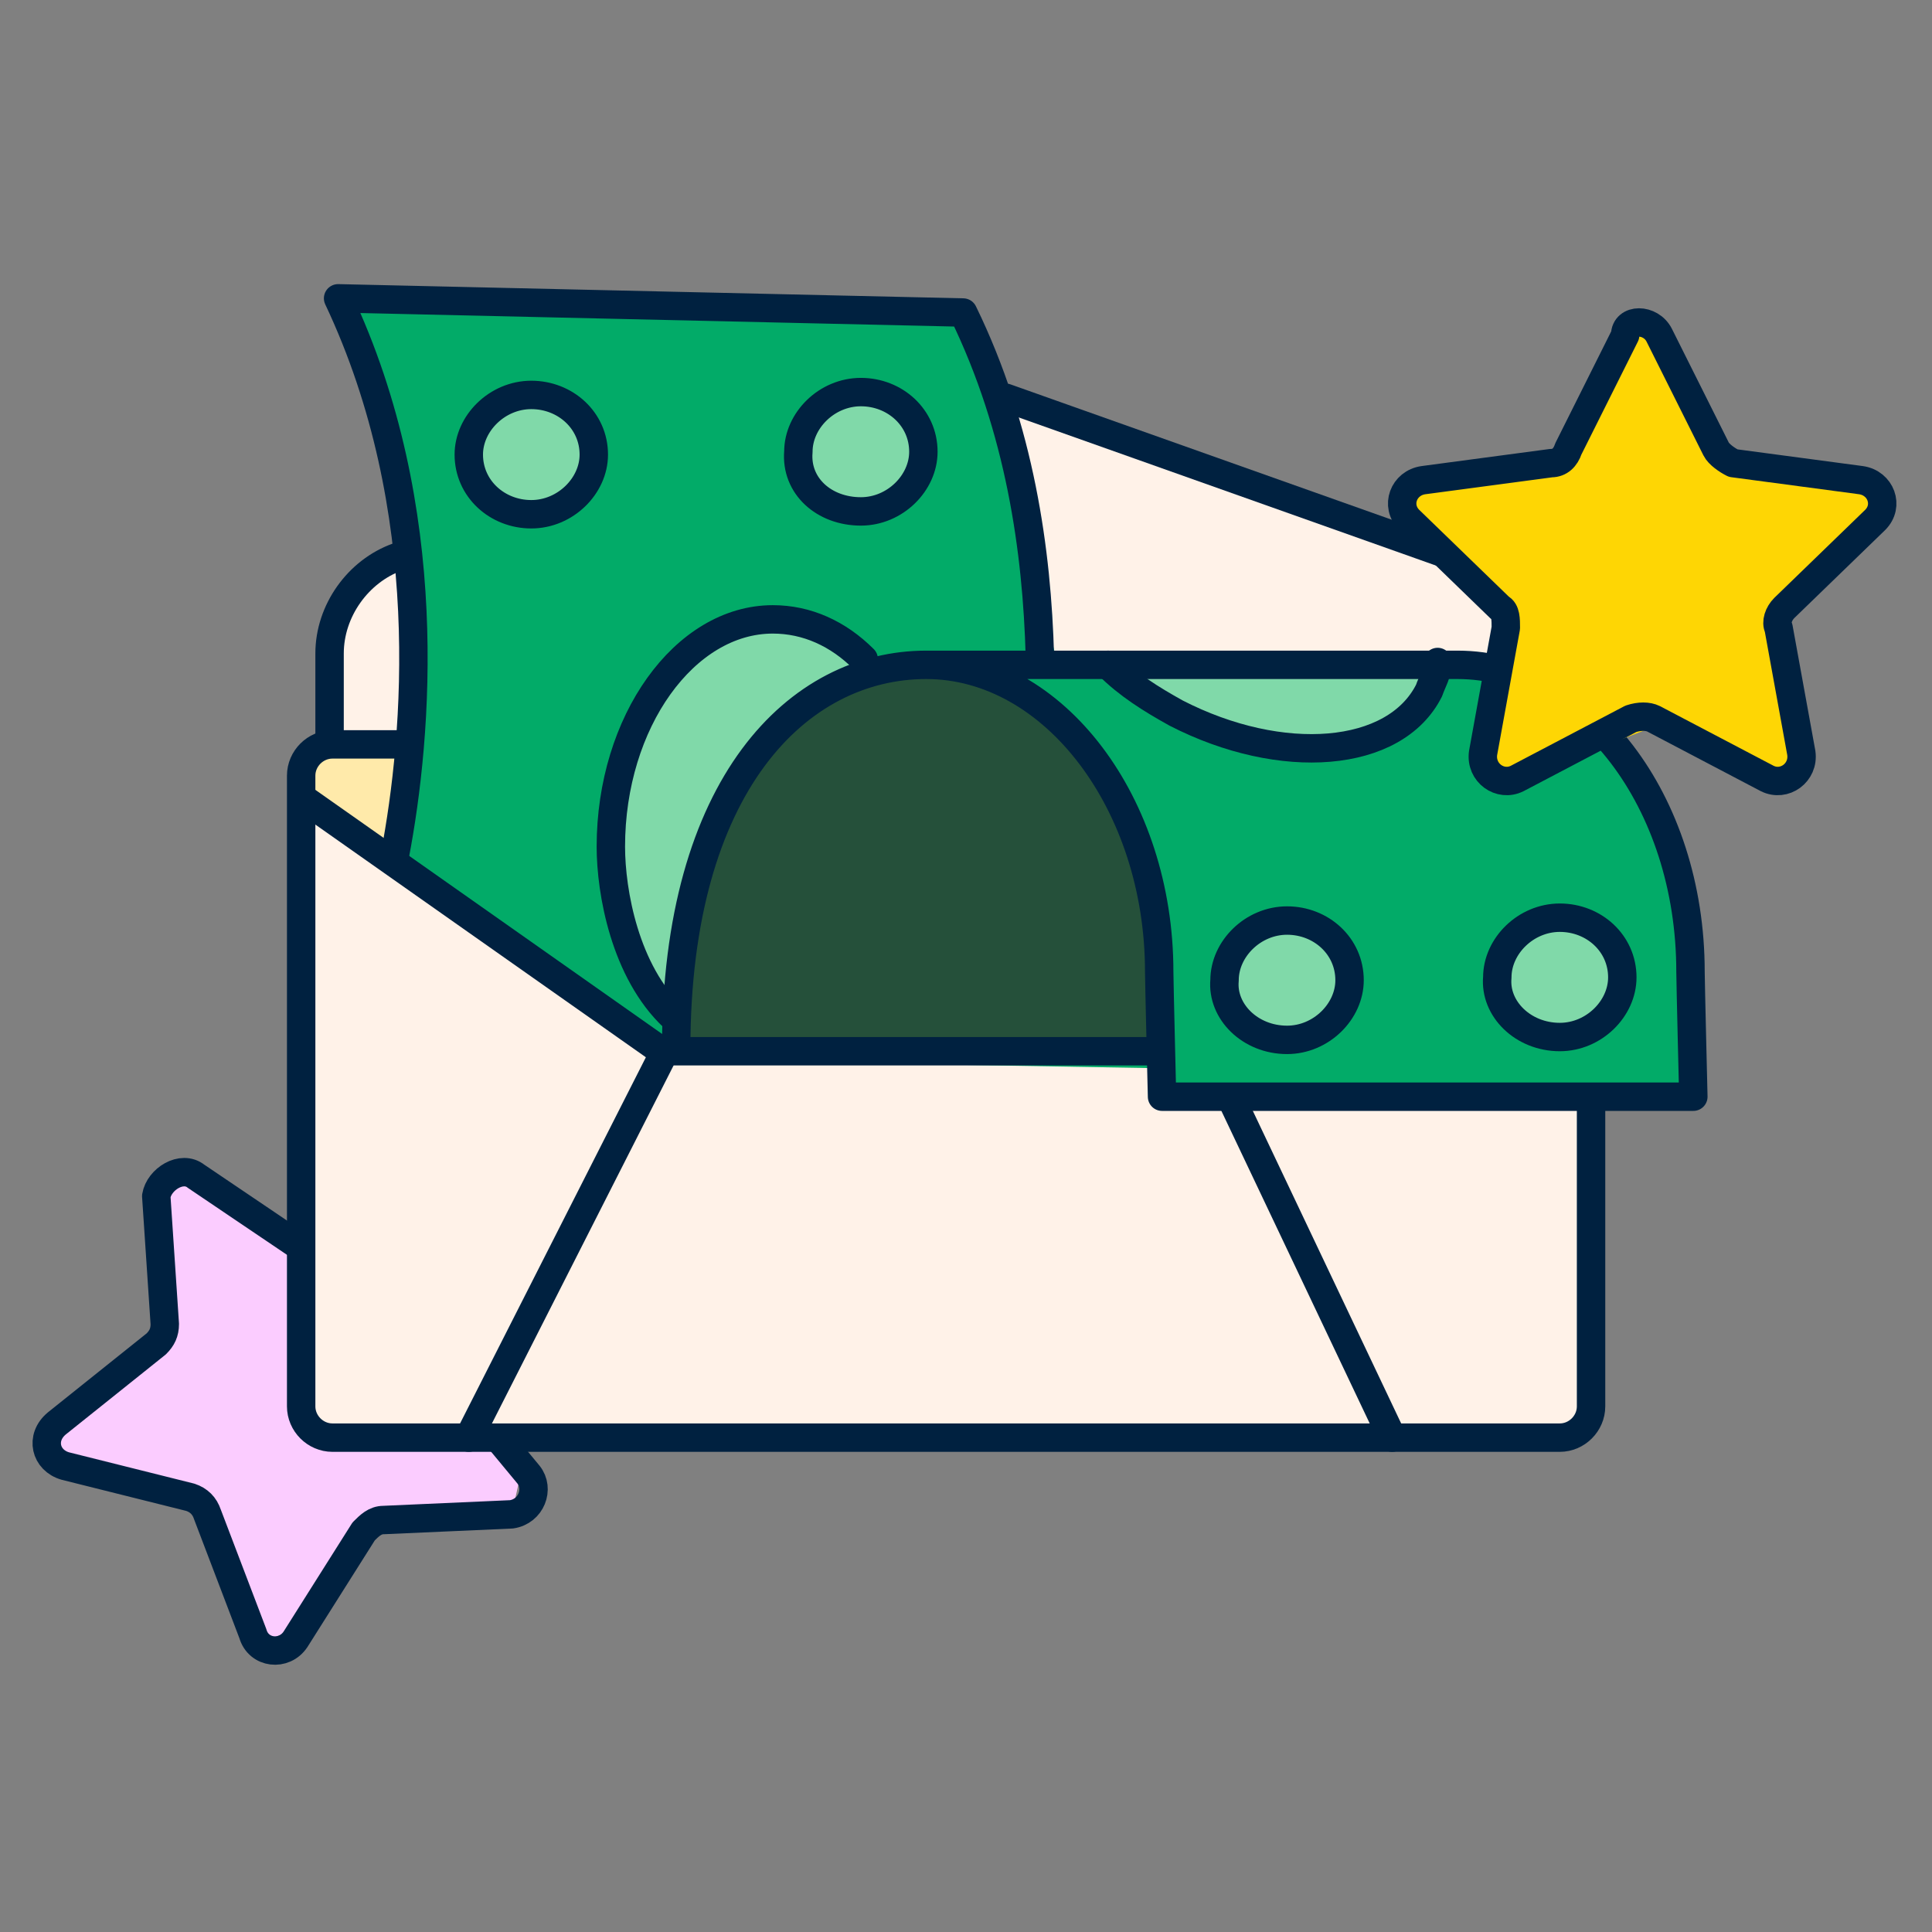 <?xml version="1.0" encoding="utf-8"?>
<!-- Generator: Adobe Illustrator 27.3.1, SVG Export Plug-In . SVG Version: 6.00 Build 0)  -->
<svg version="1.1" id="Layer_1" xmlns="http://www.w3.org/2000/svg" xmlns:xlink="http://www.w3.org/1999/xlink" x="0px" y="0px"
	 viewBox="0 0 68 68" style="enable-background:new 0 0 68 68;" xml:space="preserve">
<rect x="0" y="0" width="68" height="68" fill="#808080" stroke="none"/>
<style type="text/css">
	.st0{clip-path:url(#SVGID_00000065054258441313976440000017154295958853413297_);}
	.st1{fill:#FBCCFF;}
	.st2{fill:none;stroke:#002140;stroke-width:1;stroke-linecap:round;stroke-linejoin:round;}
	.st3{fill:#FFF2E8;}
	.st4{fill:#FFEAAA;}
	.st5{fill:#02AB68;}
	.st6{fill:#80D9A9;}
	.st7{fill:#25503A;}
	.st8{fill:#FED604;}
</style>
<g>
	<defs>
		<rect id="SVGID_1_" width="68" height="68"/>
	</defs>
	<clipPath id="SVGID_00000026160272512087986500000013643215185402921882_">
		<use xlink:href="#SVGID_1_"  style="overflow:visible;"/>
	</clipPath>
	<g style="clip-path:url(#SVGID_00000026160272512087986500000013643215185402921882_);">
		<path class="st1" d="M10.4,44l-4.3-2.8l-0.7,0.9l0.5,4.7l-4.5,3.9l1,0.8L7,52.8l1.9,5.1l1.1-0.4l3.1-3.9l5-0.7l0.2-0.9l-3.1-4.5
			l1-5l-0.8-0.3L10.4,44z"/>
		<path class="st2" d="M6.9,41.4l3.7,2.5c0.2,0.2,0.5,0.2,0.8,0.1l4.2-1.7c0.6-0.3,1.3,0.3,1.1,1l-1.2,4.3c-0.1,0.3,0,0.5,0.2,0.8
			l2.9,3.5c0.4,0.5,0.1,1.3-0.6,1.4l-4.5,0.2c-0.3,0-0.5,0.2-0.7,0.4l-2.4,3.8c-0.4,0.6-1.3,0.5-1.5-0.2l-1.6-4.2
			C7.2,53,7,52.8,6.7,52.7l-4.4-1.1c-0.7-0.2-0.9-1-0.3-1.5l3.5-2.8c0.2-0.2,0.3-0.4,0.3-0.7l-0.3-4.5C5.6,41.5,6.4,41,6.9,41.4
			L6.9,41.4z"/>
		<path class="st3" d="M54.7,26.1l-0.1-3.2c0,0-1.2-2.7-1.8-2.8c-0.6-0.1-19.3-6.6-19.3-6.6s-1.7,0.4-2.4,0.6
			c-0.6,0.1-17.2,5.8-17.2,5.8s-1.6,0.7-2,2.5c-0.4,1.8-0.6,4.2-0.6,4.2s-0.4,0.4-0.5,1.4c-0.1,1,0.1,21.4,0.1,21.4
			s-0.1,1.2,1.4,1.3c1.5,0.1,42.9,0,42.9,0s0.8-0.6,0.8-1.4c0-0.8,0.3-22.1,0.3-22.1S55.5,25.9,54.7,26.1L54.7,26.1z"/>
		<path class="st4" d="M23.3,37l1.2-10.7l-13,0.1c0,0-0.8,0.2-0.8,0.9v0.6L23.3,37L23.3,37z"/>
		<path class="st4" d="M49.9,31.7l6.3-4.7c0,0-0.4-1.2-1.4-0.9c-1.1,0.2-20,0.1-20,0.1l0.6,3.1L49.9,31.7L49.9,31.7z"/>
		<path class="st5" d="M49.6,23l-12.4,0.3L35,14l-1.4-2.7L12.1,11c0,0,2.7,9.7,2.5,13.9c-0.2,4.2-0.6,5.3-0.6,5.3l9.3,7.1l17.6,0.3
			l0.4,0.8h18.4c0,0,0.4-8.1-1.6-11.1c-2-3-4.2-3.9-4.2-3.9L49.6,23L49.6,23z"/>
		<path class="st6" d="M18.8,18c1,0,1.9-0.8,1.9-1.9c0-1-0.8-1.9-1.9-1.9c-1,0-1.9,0.8-1.9,1.9C16.9,17.2,17.7,18,18.8,18z"/>
		<path class="st6" d="M30.3,17.7c1.1,0,2-0.8,2-1.8s-0.9-1.8-2-1.8c-1.1,0-2,0.8-2,1.8S29.2,17.7,30.3,17.7z"/>
		<path class="st6" d="M30.7,23.5c0,0-1.7-2.4-4.3-1.7c-2.6,0.6-4.7,5.2-4.8,7.1c-0.1,1.8,1.6,6.8,1.6,6.8l1.1-1.4
			C24.3,34.3,25.4,25.5,30.7,23.5L30.7,23.5z"/>
		<path class="st6" d="M50.7,23.6l-11.3-0.1c0,0,3.1,3.2,6.3,3C48.9,26.3,50.7,23.6,50.7,23.6z"/>
		<path class="st6" d="M45.1,36.7c1.2,0,2.1-0.9,2.1-2.1s-0.9-2.1-2.1-2.1c-1.2,0-2.1,0.9-2.1,2.1S44,36.7,45.1,36.7z"/>
		<path class="st6" d="M54.9,36.4c1.2,0,2.1-0.9,2.1-2.1c0-1.2-0.9-2.1-2.1-2.1s-2.1,0.9-2.1,2.1C52.8,35.5,53.7,36.4,54.9,36.4z"/>
		<path class="st7" d="M23.8,36.9l17.1,0c0,0,0.8-13.4-7.6-13.4C23,23.9,23.8,36.9,23.8,36.9L23.8,36.9z"/>
		<path class="st2" d="M14.2,26.2h-2.5c-0.6,0-1.1,0.5-1.1,1.1v22.2c0,0.6,0.5,1.1,1.1,1.1h43.2c0.6,0,1.1-0.5,1.1-1.1V38.7"/>
		<path class="st2" d="M16.5,50.6l6.8-13.4"/>
		<path class="st2" d="M43.4,38.8L49,50.6"/>
		<path class="st2" d="M35.4,14l16.9,6c1.4,0.5,2.4,1.8,2.4,3.3l0,1"/>
		<path class="st2" d="M11.6,25.9v-2.9c0-1.5,1-2.9,2.4-3.4l0.1,0"/>
		<path class="st2" d="M10.8,28.2L23.3,37h14.3h3.2"/>
		<path class="st2" d="M36.6,23.1c-0.1-3.7-0.7-8-2.7-12.1l-22-0.5c3.5,7.4,2.8,15.4,2,19.6"/>
		<path class="st2" d="M23.8,36.9c0-9.3,4.3-13.5,8.8-13.5c4.5,0,8.2,4.9,8.2,10.8c0,0.3,0.1,4.4,0.1,4.4h18.7c0,0-0.1-4.1-0.1-4.4
			c0-6-3.7-10.8-8.2-10.8H32.6"/>
		<path class="st2" d="M18.7,18.1c1.2,0,2.2-1,2.2-2.1c0-1.2-1-2.1-2.2-2.1s-2.2,1-2.2,2.1C16.5,17.2,17.5,18.1,18.7,18.1z"/>
		<path class="st2" d="M30.3,18c1.2,0,2.2-1,2.2-2.1c0-1.2-1-2.1-2.2-2.1c-1.2,0-2.2,1-2.2,2.1C28,17.1,29,18,30.3,18z"/>
		<path class="st2" d="M45.3,36.6c1.2,0,2.2-1,2.2-2.1c0-1.2-1-2.1-2.2-2.1c-1.2,0-2.2,1-2.2,2.1C43,35.6,44,36.6,45.3,36.6z"/>
		<path class="st2" d="M54.9,36.5c1.2,0,2.2-1,2.2-2.1c0-1.2-1-2.1-2.2-2.1s-2.2,1-2.2,2.1C52.6,35.5,53.6,36.5,54.9,36.5z"/>
		<path class="st2" d="M23.7,35.8c-1.7-1.6-2.2-4.4-2.2-6c0-4.4,2.6-8,5.7-8c1.2,0,2.3,0.5,3.2,1.4"/>
		<path class="st2" d="M50.6,23.3c0,0.4-0.2,0.7-0.3,1c-1.2,2.4-5.2,2.7-8.9,0.8c-0.9-0.5-1.7-1-2.4-1.7"/>
		<path class="st8" d="M60.3,15.9L58,11.4l-1,0.4L55,16l-5.8,1.2l0.5,1.2l3.2,3.5L52,27.2l1.2,0.3l4.7-1.8l4.7,1.9l0.6-0.6l-0.4-5.4
			l3.4-3.9l-0.5-0.6L60.3,15.9z"/>
		<path class="st2" d="M58.4,11.8l2,4c0.1,0.2,0.4,0.4,0.6,0.5l4.5,0.6c0.7,0.1,1,0.9,0.5,1.4l-3.2,3.1c-0.2,0.2-0.3,0.5-0.2,0.7
			l0.8,4.4c0.1,0.7-0.6,1.2-1.2,0.9l-4-2.1c-0.2-0.1-0.5-0.1-0.8,0l-4,2.1c-0.6,0.3-1.3-0.2-1.2-0.9l0.8-4.4c0-0.3,0-0.6-0.2-0.7
			l-3.2-3.1c-0.5-0.5-0.2-1.3,0.5-1.4l4.5-0.6c0.3,0,0.5-0.2,0.6-0.5l2-4C57.2,11.2,58.1,11.2,58.4,11.8L58.4,11.8z"/>
	</g>
</g>
</svg>
